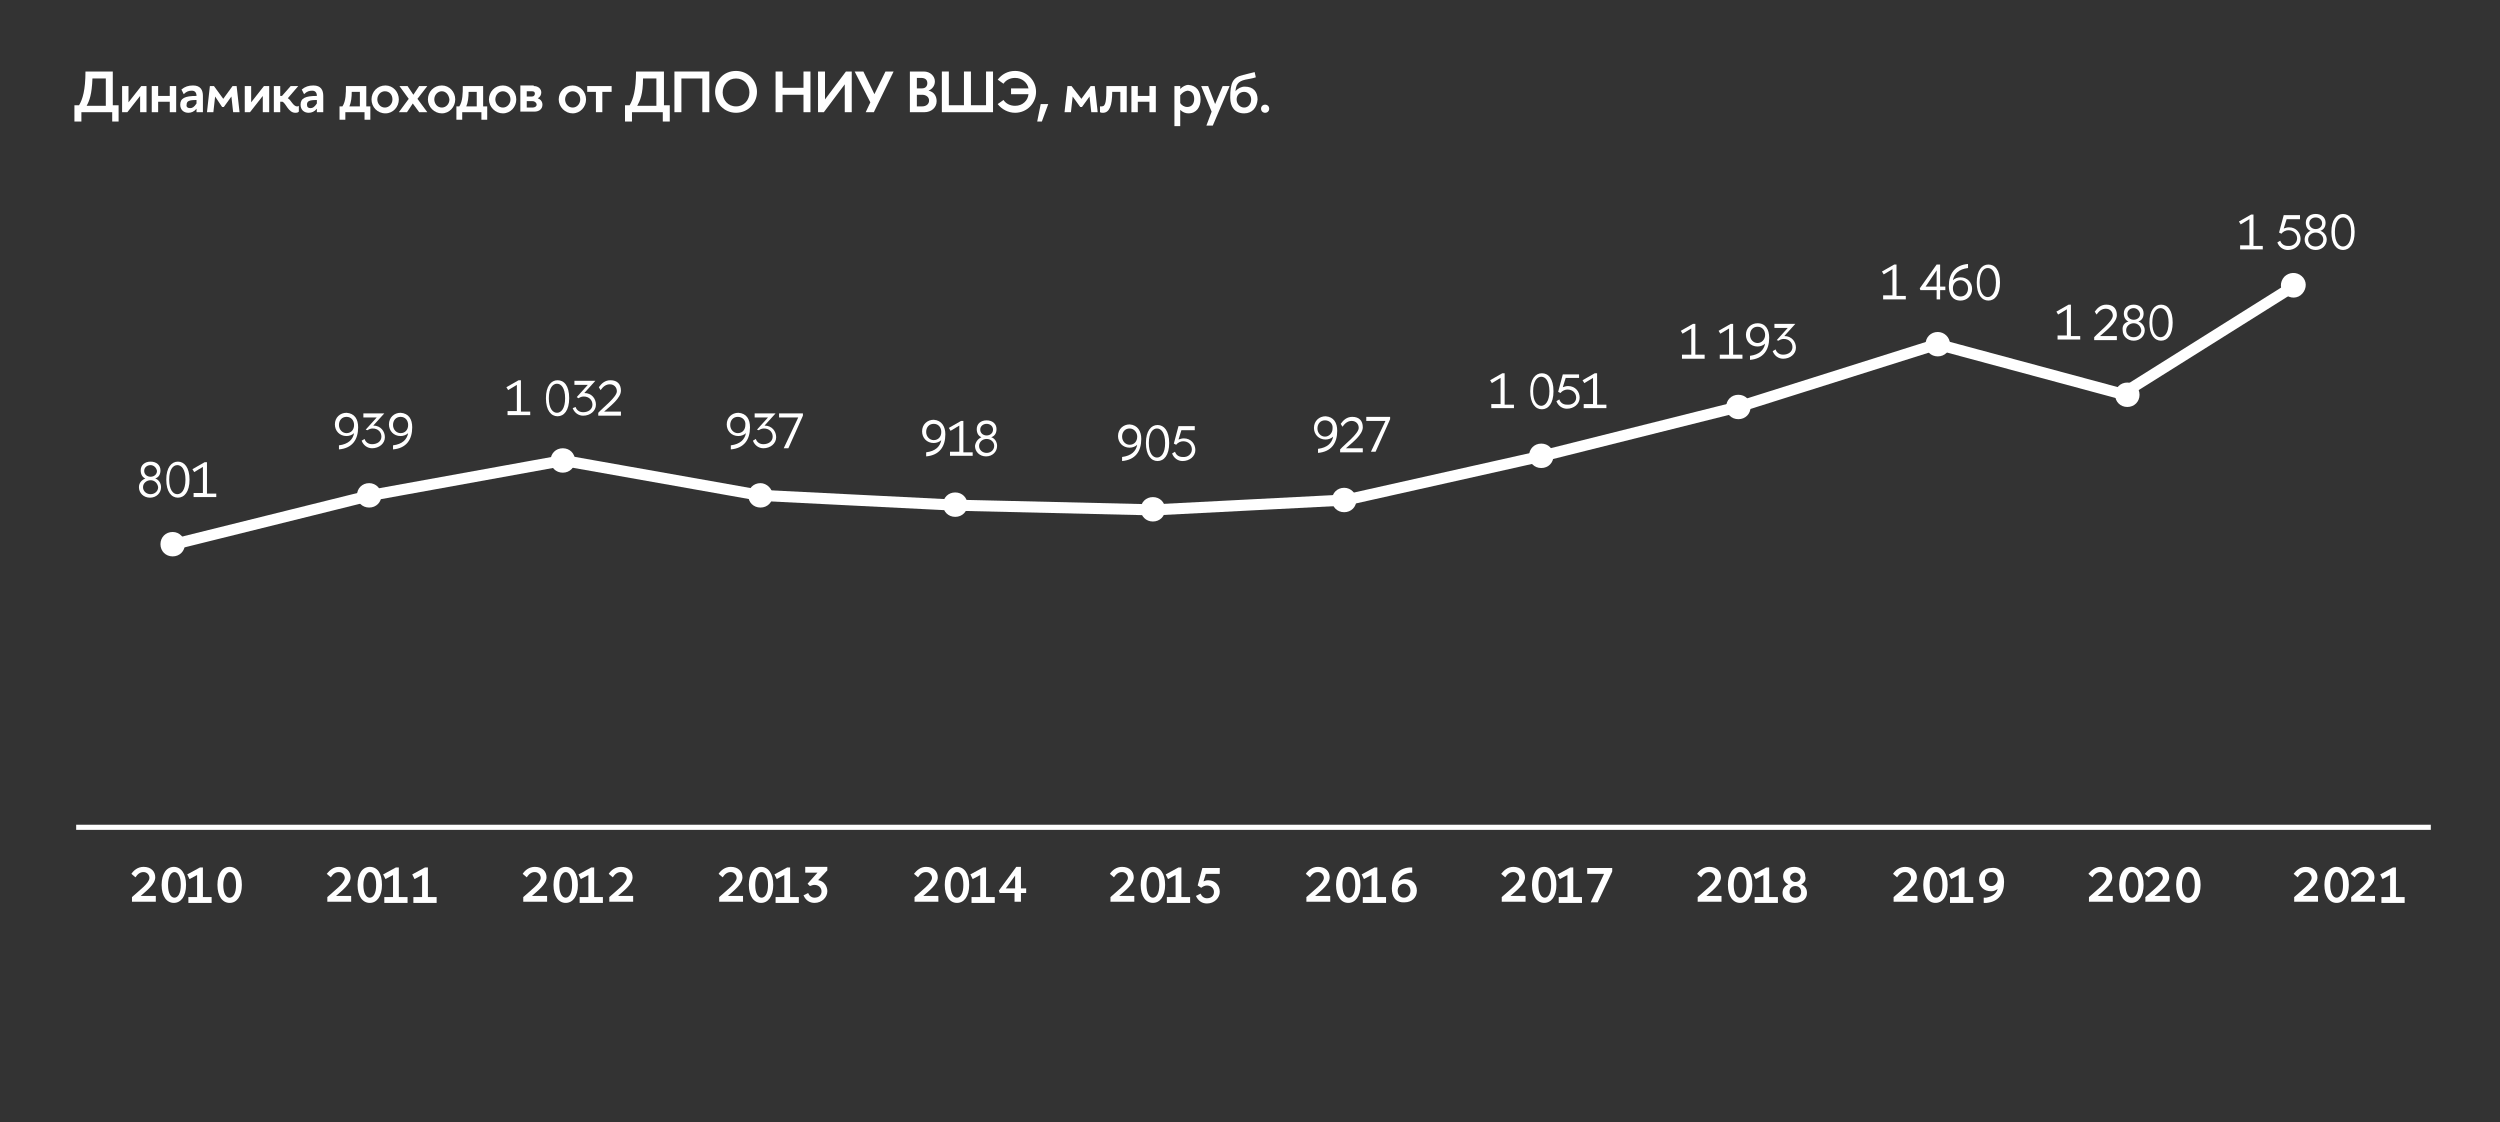 <?xml version="1.0" encoding="UTF-8"?> <!-- Generator: Adobe Illustrator 26.5.0, SVG Export Plug-In . SVG Version: 6.00 Build 0) --> <svg xmlns="http://www.w3.org/2000/svg" xmlns:xlink="http://www.w3.org/1999/xlink" id="Слой_1" x="0px" y="0px" viewBox="0 0 430 193" style="enable-background:new 0 0 430 193;" xml:space="preserve"><rect x="0" y="0" width="430" height="193" fill="#333333" stroke="none"/> <style type="text/css"> .st0{fill:#FFFFFF;} .st1{clip-path:url(#SVGID_00000009570476803819334740000007394349649930494639_);fill:none;stroke:#FFFFFF;stroke-width:0.886;stroke-linejoin:round;stroke-miterlimit:10;} .st2{fill:none;stroke:#FFFFFF;stroke-width:1.906;stroke-linecap:round;stroke-linejoin:round;stroke-miterlimit:10;} </style> <g> <g> <path class="st0" d="M19.4,12.3v5.8h1v2.8h-1.1v-1.6H14v1.6h-1.2v-2.8h0.8c0.6-1,1.1-2.6,1.1-5.8H19.4z M14.9,18.2h3.3v-4.7h-2.3 C15.8,16.2,15.4,17.3,14.9,18.2z"></path> <path class="st0" d="M24.1,19.3v-2.8l-2.2,2.8H21v-4.5h1.1v2.8l2.2-2.8h0.9v4.5H24.1z"></path> <path class="st0" d="M26.1,19.3v-4.5h1.1v1.7h2v-1.7h1.1v4.5h-1.1v-1.8h-2v1.8H26.1z"></path> <path class="st0" d="M31.6,16.2l-0.4-0.8c0.6-0.5,1.2-0.7,2-0.7c1.3,0,1.7,0.8,1.7,1.8v2.8h-1.1v-0.6c-0.4,0.5-0.9,0.7-1.4,0.7 c-0.8,0-1.4-0.5-1.4-1.4c0-1.1,0.8-1.5,2.8-1.5v0c0-0.6-0.3-0.9-0.8-0.9C32.5,15.6,32.1,15.7,31.6,16.2z M32.7,18.6 c0.4,0,0.7-0.2,1.1-0.8v-0.6c-1.3,0-1.7,0.2-1.7,0.8C32,18.4,32.3,18.6,32.7,18.6z"></path> <path class="st0" d="M40.7,14.8l0.5,4.5h-1.1l-0.3-2.7l-1.3,1.8h-0.3L37,16.6l-0.3,2.7h-1.1l0.5-4.5h0.7l1.6,2.2l1.6-2.2H40.7z"></path> <path class="st0" d="M45.2,19.3v-2.8L43,19.3h-0.9v-4.5h1.1v2.8l2.2-2.8h0.9v4.5H45.2z"></path> <path class="st0" d="M50.8,19.4c-1.2,0-1.6-1.6-2.2-1.9h-0.4v1.8h-1.1v-4.5h1.1v1.7h0.3l1.5-1.7h1.3l-1.8,2.1 c0.5,0.2,0.9,1.4,1.6,1.4c0.1,0,0.2,0,0.3-0.1v1C51.2,19.4,51,19.4,50.8,19.4z"></path> <path class="st0" d="M52.3,16.2l-0.4-0.8c0.6-0.5,1.2-0.7,2-0.7c1.3,0,1.7,0.8,1.7,1.8v2.8h-1.1v-0.6c-0.4,0.5-0.9,0.7-1.4,0.7 c-0.8,0-1.4-0.5-1.4-1.4c0-1.1,0.8-1.5,2.8-1.5v0c0-0.6-0.3-0.9-0.8-0.9C53.2,15.6,52.8,15.7,52.3,16.2z M53.4,18.6 c0.4,0,0.7-0.2,1.1-0.8v-0.6c-1.3,0-1.7,0.2-1.7,0.8C52.8,18.4,53,18.6,53.4,18.6z"></path> <path class="st0" d="M63,14.8v3.5h0.7v2.3h-1v-1.3h-3.3v1.3h-1v-2.3h0.5c0.6-0.9,0.6-2.3,0.6-3.5H63z M60.1,18.3h1.8v-2.5h-1.4 C60.5,16.7,60.4,17.6,60.1,18.3z"></path> </g> <g> <path class="st0" d="M63.9,17.1c0-1.3,1-2.4,2.4-2.4c1.3,0,2.3,1.1,2.3,2.4c0,1.3-1,2.4-2.3,2.4C64.9,19.5,63.9,18.4,63.9,17.1z M66.2,15.7c-0.7,0-1.3,0.6-1.3,1.4c0,0.7,0.5,1.4,1.3,1.4c0.7,0,1.3-0.6,1.3-1.4C67.5,16.3,67,15.7,66.2,15.7z"></path> <path class="st0" d="M72.1,14.8h1.4L71.8,17l1.7,2.3h-1.4l-1.1-1.5L70,19.3h-1.4l1.7-2.3l-1.6-2.2h1.4l1,1.5L72.1,14.8z"></path> <path class="st0" d="M73.6,17.1c0-1.3,1-2.4,2.4-2.4c1.3,0,2.3,1.1,2.3,2.4c0,1.3-1,2.4-2.3,2.4C74.7,19.5,73.6,18.4,73.6,17.1z M76,15.7c-0.7,0-1.3,0.6-1.3,1.4c0,0.7,0.5,1.4,1.3,1.4c0.7,0,1.3-0.6,1.3-1.4C77.2,16.3,76.7,15.7,76,15.7z"></path> <path class="st0" d="M83.1,14.8v3.5h0.7v2.3h-1v-1.3h-3.3v1.3h-1v-2.3H79c0.6-0.9,0.6-2.3,0.6-3.5H83.1z M80.2,18.3H82v-2.5h-1.4 C80.6,16.7,80.5,17.6,80.2,18.3z"></path> </g> <g> <path class="st0" d="M84.1,17.1c0-1.3,1-2.4,2.4-2.4c1.3,0,2.3,1.1,2.3,2.4c0,1.3-1,2.4-2.3,2.4C85.2,19.5,84.1,18.4,84.1,17.1z M86.5,15.7c-0.7,0-1.3,0.6-1.3,1.4c0,0.7,0.5,1.4,1.3,1.4c0.7,0,1.3-0.6,1.3-1.4C87.8,16.3,87.2,15.7,86.5,15.7z"></path> <path class="st0" d="M91.8,14.8c0.8,0,1.3,0.5,1.3,1.1c0,0.4-0.2,0.8-0.6,1c0.5,0.2,0.8,0.6,0.8,1.1c0,0.7-0.5,1.2-1.4,1.2h-2.4 v-4.5H91.8z M90.6,16.6h0.9c0.3,0,0.5-0.2,0.5-0.5c0-0.3-0.2-0.4-0.5-0.4h-0.9V16.6z M90.6,18.5h1c0.4,0,0.7-0.2,0.7-0.5 c0-0.3-0.3-0.6-0.7-0.6h-1V18.5z"></path> <path class="st0" d="M96.1,17.1c0-1.3,1-2.4,2.4-2.4c1.3,0,2.3,1.1,2.3,2.4c0,1.3-1,2.4-2.3,2.4C97.2,19.5,96.1,18.4,96.1,17.1z M98.5,15.7c-0.7,0-1.3,0.6-1.3,1.4c0,0.7,0.5,1.4,1.3,1.4c0.7,0,1.3-0.6,1.3-1.4C99.8,16.3,99.2,15.7,98.5,15.7z"></path> </g> <g> <path class="st0" d="M102.5,19.3v-3.5H101v-1h4.2v1h-1.6v3.5H102.5z"></path> <path class="st0" d="M114.2,12.3v5.8h1v2.8H114v-1.6h-5.3v1.6h-1.2v-2.8h0.8c0.6-1,1.1-2.6,1.1-5.8H114.2z M109.6,18.2h3.3v-4.7 h-2.3C110.6,16.2,110.1,17.3,109.6,18.2z"></path> <path class="st0" d="M122,12.3v7h-1.2v-5.8h-3.6v5.8h-1.2v-7H122z"></path> <path class="st0" d="M126.6,12.2c2,0,3.6,1.6,3.6,3.6s-1.6,3.6-3.6,3.6c-2,0-3.6-1.6-3.6-3.6S124.5,12.2,126.6,12.2z M126.6,18.3 c1.4,0,2.3-1.1,2.3-2.4s-0.9-2.4-2.3-2.4c-1.4,0-2.3,1.1-2.3,2.4S125.2,18.3,126.6,18.3z"></path> <path class="st0" d="M134.6,12.3v2.8h3.6v-2.8h1.2v7h-1.2v-3h-3.6v3h-1.2v-7H134.6z"></path> <path class="st0" d="M140.7,12.3h1.2v4.8l3.6-4.8h1v7h-1.2v-4.8l-3.6,4.8h-1V12.3z"></path> <path class="st0" d="M148.5,12.3l1.9,3.9l1.9-3.9h1.4l-3.4,7h-1.4l0.8-1.7l-2.7-5.3H148.5z"></path> <path class="st0" d="M158.9,12.3c1.1,0,1.9,0.8,1.9,1.7c0,0.7-0.4,1.3-1.1,1.6c1,0.2,1.4,1,1.4,1.8c0,1.1-0.9,1.9-2.1,1.9h-2.5v-7 H158.9z M157.7,15.2h0.9c0.6,0,0.9-0.4,0.9-0.9c0-0.6-0.4-0.9-1.1-0.9h-0.7V15.2z M157.7,18.3h0.9c0.7,0,1.2-0.4,1.2-1 c0-0.6-0.5-1-1.2-1h-0.9V18.3z"></path> <path class="st0" d="M170.8,19.3h-8.8v-7h1.2v5.8h2.6v-5.8h1.2v5.8h2.6v-5.8h1.2V19.3z"></path> <path class="st0" d="M173.9,15.2h3c-0.2-1-1.1-1.8-2.3-1.8c-0.9,0-1.6,0.4-2,1l-1-0.7c0.7-0.9,1.7-1.5,3-1.5c2,0,3.6,1.6,3.6,3.6 s-1.6,3.6-3.6,3.6c-1.2,0-2.3-0.6-3-1.5l1-0.7c0.4,0.6,1.1,1,2,1c1.3,0,2.2-0.9,2.3-2h-3V15.2z"></path> </g> <g> <path class="st0" d="M179,17.9h1.3l-1.1,3h-0.8L179,17.9z"></path> <path class="st0" d="M188.3,14.8l0.5,4.5h-1.1l-0.3-2.7l-1.3,1.8h-0.3l-1.3-1.8l-0.3,2.7h-1.1l0.5-4.5h0.7L186,17l1.6-2.2H188.3z"></path> <path class="st0" d="M189.2,18.3c0.1,0,0.2,0,0.3,0c0.7,0,0.8-0.9,0.8-3.5h3.5v4.5h-1.1v-3.5h-1.4c0,2.4-0.5,3.6-1.6,3.6 c-0.2,0-0.3,0-0.5-0.1V18.3z"></path> <path class="st0" d="M194.6,19.3v-4.5h1.1v1.7h2v-1.7h1.1v4.5h-1.1v-1.8h-2v1.8H194.6z"></path> <path class="st0" d="M206.5,17.1c0,1.3-0.7,2.4-2.1,2.4c-0.5,0-1-0.2-1.4-0.6v2.8H202v-6.9h1v0.5c0.4-0.4,0.9-0.7,1.4-0.7 C205.8,14.7,206.5,15.7,206.5,17.1z M203,16.4v1.3c0.2,0.4,0.7,0.7,1.2,0.7c0.8,0,1.2-0.6,1.2-1.4c0-0.8-0.4-1.4-1.2-1.4 C203.7,15.7,203.3,16,203,16.4z"></path> </g> <g> <path class="st0" d="M208.4,19.2l-1.8-4.4h1.2l1.2,3.1l1.3-3.1h1.2l-2.9,6.8h-1.1L208.4,19.2z"></path> <path class="st0" d="M214,19.5c-1.6,0-2.4-1.1-2.4-2.7c0-2.5,0.4-3.5,2.2-3.9c0.7-0.2,1.3-0.3,2-0.5l0.2,0.9 c-0.6,0.2-1.3,0.3-1.8,0.4c-1.3,0.3-1.6,0.9-1.7,2c0.4-0.5,1-0.8,1.6-0.8c1.5,0,2.2,0.9,2.2,2.2C216.2,18.5,215.4,19.5,214,19.5z M214,15.8c-0.8,0-1.3,0.6-1.3,1.3c0,0.8,0.6,1.4,1.3,1.4s1.2-0.6,1.2-1.4C215.2,16.4,214.7,15.8,214,15.8z"></path> <path class="st0" d="M217.6,18c0.4,0,0.7,0.3,0.7,0.7c0,0.4-0.3,0.7-0.7,0.7s-0.7-0.3-0.7-0.7C216.9,18.3,217.2,18,217.6,18z"></path> </g> <g> <defs> <rect id="SVGID_1_" x="12.6" y="33" width="407.5" height="126.5"></rect> </defs> <clipPath id="SVGID_00000098213922550200329330000008201967472885705399_"> <use xlink:href="#SVGID_1_" style="overflow:visible;"></use> </clipPath> <line style="clip-path:url(#SVGID_00000098213922550200329330000008201967472885705399_);fill:none;stroke:#FFFFFF;stroke-width:0.886;stroke-linejoin:round;stroke-miterlimit:10;" x1="13.1" y1="142.3" x2="418.1" y2="142.3"></line> </g> <polyline class="st2" points="30,93.6 63.8,85.2 96.9,79.2 130.7,85.2 164.6,86.9 198.5,87.7 231.5,86 265.4,78.4 299.3,69.9 333.2,59.2 366.6,68.2 "></polyline> <path class="st0" d="M31.8,93.6c0,1.2-0.9,2.1-2.1,2.1s-2.1-0.9-2.1-2.1c0-1.2,0.9-2.1,2.1-2.1S31.8,92.5,31.8,93.6"></path> <path class="st0" d="M65.6,85.2c0,1.2-0.9,2.1-2.1,2.1c-1.2,0-2.1-0.9-2.1-2.1c0-1.2,0.9-2.1,2.1-2.1 C64.7,83.1,65.6,84.1,65.6,85.2"></path> <path class="st0" d="M98.9,79.2c0,1.2-0.9,2.1-2.1,2.1s-2.1-0.9-2.1-2.1c0-1.2,0.9-2.1,2.1-2.1S98.9,78,98.9,79.2"></path> <path class="st0" d="M132.9,85.2c0,1.2-0.9,2.1-2.1,2.1c-1.2,0-2.1-0.9-2.1-2.1c0-1.2,0.9-2.1,2.1-2.1 C131.9,83.1,132.9,84.1,132.9,85.2"></path> <path class="st0" d="M166.4,86.8c0,1.2-0.9,2.1-2.1,2.1s-2.1-0.9-2.1-2.1c0-1.2,0.9-2.1,2.1-2.1S166.4,85.6,166.4,86.8"></path> <path class="st0" d="M200.4,87.6c0,1.2-0.9,2.1-2.1,2.1s-2.1-0.9-2.1-2.1c0-1.2,0.9-2.1,2.1-2.1S200.4,86.4,200.4,87.6"></path> <path class="st0" d="M233.3,86c0,1.2-0.9,2.1-2.1,2.1c-1.2,0-2.1-0.9-2.1-2.1c0-1.2,0.9-2.1,2.1-2.1 C232.4,83.9,233.3,84.9,233.3,86"></path> <path class="st0" d="M267.2,78.4c0,1.2-0.9,2.1-2.1,2.1s-2.1-0.9-2.1-2.1c0-1.2,0.9-2.1,2.1-2.1S267.2,77.2,267.2,78.4"></path> <path class="st0" d="M301.1,70c0,1.2-0.9,2.1-2.1,2.1c-1.2,0-2.1-0.9-2.1-2.1c0-1.2,0.9-2.1,2.1-2.1 C300.2,67.9,301.1,68.8,301.1,70"></path> <path class="st0" d="M335.4,59.2c0,1.2-0.9,2.1-2.1,2.1c-1.2,0-2.1-0.9-2.1-2.1c0-1.2,0.9-2.1,2.1-2.1 C334.4,57.1,335.4,58,335.4,59.2"></path> <path class="st0" d="M368,67.9c0,1.2-0.9,2.1-2.1,2.1c-1.2,0-2.1-0.9-2.1-2.1c0-1.2,0.9-2.1,2.1-2.1C367.1,65.8,368,66.7,368,67.9"></path> <line class="st2" x1="365.9" y1="67.2" x2="395.2" y2="48.8"></line> <path class="st0" d="M395.9,47.5c0.9,0.8,0.9,2.1,0.1,3c-0.8,0.9-2.1,0.9-3,0.1c-0.9-0.8-0.9-2.1-0.1-3 C393.7,46.8,395,46.7,395.9,47.5"></path> <g> <path class="st0" d="M25,82.3c-0.5-0.2-0.8-0.7-0.8-1.4c0-0.9,0.7-1.5,1.7-1.5c1,0,1.7,0.6,1.7,1.5c0,0.7-0.3,1.2-0.9,1.4 c0.6,0.2,1,0.8,1,1.5c0,1-0.8,1.8-1.9,1.8s-1.9-0.8-1.9-1.8C23.9,83.1,24.3,82.6,25,82.3z M25.9,82.6c-0.7,0-1.3,0.5-1.3,1.2 c0,0.7,0.6,1.2,1.3,1.2c0.7,0,1.3-0.5,1.3-1.2C27.1,83.1,26.6,82.6,25.9,82.6z M25.9,80c-0.6,0-1.1,0.4-1.1,1c0,0.6,0.5,1,1.1,1 c0.6,0,1.1-0.4,1.1-1C26.9,80.4,26.4,80,25.9,80z"></path> <path class="st0" d="M32.6,82.5c0,2.1-0.9,3.1-2,3.1c-1.1,0-2-1-2-3.1s0.9-3.1,2-3.1C31.7,79.4,32.6,80.4,32.6,82.5z M31.9,82.5 c0-1.8-0.7-2.5-1.4-2.5c-0.7,0-1.4,0.7-1.4,2.5s0.7,2.5,1.4,2.5C31.2,85,31.9,84.3,31.9,82.5z"></path> <path class="st0" d="M37.2,85.5h-3.9v-0.7h1.6v-4.5l-1.5,0.9l-0.3-0.5l2.1-1.2h0.4v5.4h1.6V85.5z"></path> </g> <g> <path class="st0" d="M61.6,73.5c0,2.1-1,3.6-3.3,3.8v-0.7c1.6-0.2,2.4-1,2.6-2.1c-0.3,0.3-0.8,0.5-1.3,0.5c-1.2,0-2-0.9-2-2 c0-1.2,0.9-2,2-2C61,71.1,61.6,72.1,61.6,73.5z M59.6,71.7c-0.8,0-1.3,0.6-1.3,1.4c0,0.8,0.6,1.4,1.3,1.4c0.8,0,1.3-0.6,1.3-1.4 C60.9,72.3,60.4,71.7,59.6,71.7z"></path> <path class="st0" d="M62.9,73.9l1.9-2.1h-2.3v-0.7h3.6l-1.9,2.1c1.3,0,2,1,2,2c0,1.1-1,1.9-2.2,1.9c-0.8,0-1.5-0.5-1.8-1.3 l0.5-0.3c0.2,0.6,0.7,0.9,1.3,0.9c0.9,0,1.6-0.5,1.6-1.3c0-0.8-0.6-1.4-1.5-1.4c-0.3,0-0.6,0.1-0.9,0.3L62.9,73.9z"></path> <path class="st0" d="M70.9,73.5c0,2.1-1,3.6-3.3,3.8v-0.7c1.6-0.2,2.4-1,2.6-2.1c-0.3,0.3-0.8,0.5-1.3,0.5c-1.2,0-2-0.9-2-2 c0-1.2,0.9-2,2-2C70.3,71.1,70.9,72.1,70.9,73.5z M68.9,71.7c-0.8,0-1.3,0.6-1.3,1.4c0,0.8,0.6,1.4,1.3,1.4c0.8,0,1.3-0.6,1.3-1.4 C70.2,72.3,69.7,71.7,68.9,71.7z"></path> </g> <g> <path class="st0" d="M91.2,71.4h-3.9v-0.7h1.6v-4.5l-1.5,0.9l-0.3-0.5l2.1-1.2h0.4v5.4h1.6V71.4z"></path> <path class="st0" d="M97.9,68.5c0,2.1-0.9,3.1-2,3.1c-1.1,0-2-1-2-3.1s0.9-3.1,2-3.1C97,65.4,97.9,66.3,97.9,68.5z M97.2,68.5 c0-1.8-0.7-2.5-1.4-2.5c-0.7,0-1.4,0.7-1.4,2.5s0.7,2.5,1.4,2.5C96.5,71,97.2,70.3,97.2,68.5z"></path> <path class="st0" d="M99.2,68.3l1.9-2.1h-2.3v-0.7h3.6l-1.9,2.1c1.3,0,2,1,2,2c0,1.1-1,1.9-2.2,1.9c-0.8,0-1.5-0.5-1.8-1.3L99,70 c0.2,0.6,0.7,0.9,1.3,0.9c0.9,0,1.6-0.5,1.6-1.3c0-0.8-0.6-1.4-1.5-1.4c-0.3,0-0.6,0.1-0.9,0.3L99.2,68.3z"></path> <path class="st0" d="M103,66.6c0.5-0.7,1.1-1.2,2-1.2c1.2,0,1.8,0.7,1.8,1.8c0,1.3-1.9,2.7-2.9,3.6h2.9v0.7h-3.9v-0.5 c0.8-0.9,3.2-2.7,3.2-3.7c0-0.7-0.5-1.2-1.2-1.2c-0.6,0-1.1,0.3-1.6,1L103,66.6z"></path> </g> <g> <path class="st0" d="M129,73.5c0,2.1-1,3.6-3.3,3.8v-0.7c1.6-0.2,2.4-1,2.6-2.1c-0.3,0.3-0.8,0.5-1.3,0.5c-1.2,0-2-0.9-2-2 c0-1.2,0.9-2,2-2C128.4,71.1,129,72.1,129,73.5z M126.9,71.7c-0.8,0-1.3,0.6-1.3,1.4c0,0.8,0.6,1.4,1.3,1.4c0.8,0,1.3-0.6,1.3-1.4 C128.3,72.3,127.7,71.7,126.9,71.7z"></path> <path class="st0" d="M130.2,73.9l1.9-2.1h-2.3v-0.7h3.6l-1.9,2.1c1.3,0,2,1,2,2c0,1.1-1,1.9-2.2,1.9c-0.8,0-1.5-0.5-1.8-1.3 l0.5-0.3c0.2,0.6,0.7,0.9,1.3,0.9c0.9,0,1.6-0.5,1.6-1.3c0-0.8-0.6-1.4-1.5-1.4c-0.3,0-0.6,0.1-0.9,0.3L130.2,73.9z"></path> <path class="st0" d="M135.6,77.1h-0.8l2.5-5.3H134v-0.7h4.1v0.4L135.6,77.1z"></path> </g> <g> <path class="st0" d="M162.6,74.7c0,2.1-1,3.6-3.3,3.8v-0.7c1.6-0.2,2.4-1,2.6-2.1c-0.3,0.3-0.8,0.5-1.3,0.5c-1.2,0-2-0.9-2-2 c0-1.2,0.9-2,2-2C162,72.3,162.6,73.4,162.6,74.7z M160.6,72.9c-0.8,0-1.3,0.6-1.3,1.4c0,0.8,0.6,1.4,1.3,1.4 c0.8,0,1.3-0.6,1.3-1.4C161.9,73.5,161.4,72.9,160.6,72.9z"></path> <path class="st0" d="M167.3,78.4h-3.9v-0.7h1.6v-4.5l-1.5,0.9l-0.3-0.5l2.1-1.2h0.4v5.4h1.6V78.4z"></path> <path class="st0" d="M168.8,75.2c-0.5-0.2-0.8-0.7-0.8-1.4c0-0.9,0.7-1.5,1.7-1.5c1,0,1.7,0.6,1.7,1.5c0,0.7-0.3,1.2-0.9,1.4 c0.6,0.2,1,0.8,1,1.5c0,1-0.8,1.8-1.9,1.8s-1.9-0.8-1.9-1.8C167.8,76,168.2,75.5,168.8,75.2z M169.7,75.5c-0.7,0-1.3,0.5-1.3,1.2 c0,0.7,0.6,1.2,1.3,1.2c0.7,0,1.3-0.5,1.3-1.2C171,76,170.4,75.5,169.7,75.5z M169.7,72.9c-0.6,0-1.1,0.4-1.1,1c0,0.6,0.5,1,1.1,1 c0.6,0,1.1-0.4,1.1-1C170.8,73.3,170.3,72.9,169.7,72.9z"></path> </g> <g> <path class="st0" d="M196.3,75.5c0,2.1-1,3.6-3.3,3.8v-0.7c1.6-0.2,2.4-1,2.6-2.1c-0.3,0.3-0.8,0.5-1.3,0.5c-1.2,0-2-0.9-2-2 c0-1.2,0.9-2,2-2C195.7,73.1,196.3,74.2,196.3,75.5z M194.3,73.7c-0.8,0-1.3,0.6-1.3,1.4c0,0.8,0.6,1.4,1.3,1.4 c0.8,0,1.3-0.6,1.3-1.4C195.6,74.3,195,73.7,194.3,73.7z"></path> <path class="st0" d="M201.1,76.2c0,2.1-0.9,3.1-2,3.1c-1.1,0-2-1-2-3.1s0.9-3.1,2-3.1C200.2,73.1,201.1,74.1,201.1,76.2z M200.4,76.2c0-1.8-0.7-2.5-1.4-2.5c-0.7,0-1.4,0.7-1.4,2.5s0.7,2.5,1.4,2.5C199.7,78.7,200.4,78,200.4,76.2z"></path> <path class="st0" d="M205,77.3c0-0.8-0.6-1.4-1.5-1.4c-0.4,0-0.9,0.2-1.2,0.6l-0.4-0.2l0.8-3h2.8v0.7h-2.3l-0.5,1.6 c0.3-0.1,0.6-0.2,0.9-0.2c1.3,0,2,1,2,2c0,1.1-1,1.9-2.2,1.9c-0.8,0-1.5-0.5-1.8-1.3l0.5-0.3c0.2,0.6,0.7,0.9,1.3,0.9 C204.3,78.7,205,78.1,205,77.3z"></path> </g> <g> <path class="st0" d="M230,74.1c0,2.1-1,3.6-3.3,3.8v-0.7c1.6-0.2,2.4-1,2.6-2.1c-0.3,0.3-0.8,0.5-1.3,0.5c-1.2,0-2-0.9-2-2 c0-1.2,0.9-2,2-2C229.4,71.7,230,72.7,230,74.1z M227.9,72.3c-0.8,0-1.3,0.6-1.3,1.4c0,0.8,0.6,1.4,1.3,1.4s1.3-0.6,1.3-1.4 C229.3,72.9,228.7,72.3,227.9,72.3z"></path> <path class="st0" d="M230.6,72.9c0.5-0.7,1.1-1.2,2-1.2c1.2,0,1.8,0.7,1.8,1.8c0,1.3-1.9,2.7-2.9,3.6h2.9v0.7h-3.9v-0.5 c0.8-0.9,3.2-2.7,3.2-3.7c0-0.7-0.5-1.2-1.2-1.2c-0.6,0-1.1,0.3-1.6,1L230.6,72.9z"></path> <path class="st0" d="M236.6,77.7h-0.8l2.5-5.3h-3.3v-0.7h4.1v0.4L236.6,77.7z"></path> </g> <g> <path class="st0" d="M260.4,70.2h-3.9v-0.7h1.6V65l-1.5,0.9l-0.3-0.5l2.1-1.2h0.4v5.4h1.6V70.2z"></path> <path class="st0" d="M267.2,67.3c0,2.1-0.9,3.1-2,3.1c-1.1,0-2-1-2-3.1s0.9-3.1,2-3.1C266.3,64.2,267.2,65.1,267.2,67.3z M266.5,67.3c0-1.8-0.7-2.5-1.4-2.5s-1.4,0.7-1.4,2.5s0.7,2.5,1.4,2.5S266.5,69,266.5,67.3z"></path> <path class="st0" d="M271.1,68.4c0-0.8-0.6-1.4-1.5-1.4c-0.4,0-0.9,0.2-1.2,0.6l-0.4-0.2l0.8-3h2.8V65h-2.3l-0.5,1.6 c0.3-0.1,0.6-0.2,0.9-0.2c1.3,0,2,1,2,2c0,1.1-1,1.9-2.2,1.9c-0.8,0-1.5-0.5-1.8-1.3l0.5-0.3c0.2,0.6,0.7,0.9,1.3,0.9 C270.4,69.7,271.1,69.2,271.1,68.4z"></path> <path class="st0" d="M276.3,70.2h-3.9v-0.7h1.6V65l-1.5,0.9l-0.3-0.5l2.1-1.2h0.4v5.4h1.6V70.2z"></path> </g> <g> <path class="st0" d="M293.2,61.7h-3.9V61h1.6v-4.5l-1.5,0.9l-0.3-0.5l2.1-1.2h0.4V61h1.6V61.7z"></path> <path class="st0" d="M299.7,61.7h-3.9V61h1.6v-4.5l-1.5,0.9l-0.3-0.5l2.1-1.2h0.4V61h1.6V61.7z"></path> <path class="st0" d="M304.3,58.1c0,2.1-1,3.6-3.3,3.8v-0.7c1.6-0.2,2.4-1,2.6-2.1c-0.3,0.3-0.8,0.5-1.3,0.5c-1.2,0-2-0.9-2-2 c0-1.2,0.9-2,2-2C303.7,55.6,304.3,56.7,304.3,58.1z M302.3,56.2c-0.8,0-1.3,0.6-1.3,1.4c0,0.8,0.6,1.4,1.3,1.4s1.3-0.6,1.3-1.4 C303.6,56.8,303.1,56.2,302.3,56.2z"></path> <path class="st0" d="M305.6,58.5l1.9-2.1h-2.3v-0.7h3.6l-1.9,2.1c1.3,0,2,1,2,2c0,1.1-1,1.9-2.2,1.9c-0.8,0-1.5-0.5-1.8-1.3 l0.5-0.3c0.2,0.6,0.7,0.9,1.3,0.9c0.9,0,1.6-0.5,1.6-1.3c0-0.8-0.6-1.4-1.5-1.4c-0.3,0-0.6,0.1-0.9,0.3L305.6,58.5z"></path> </g> <g> <path class="st0" d="M327.8,51.5h-3.9v-0.7h1.6v-4.5l-1.5,0.9l-0.3-0.5l2.1-1.2h0.4v5.4h1.6V51.5z"></path> <path class="st0" d="M333.1,51.5v-1.6h-2.8l-0.1-0.3l2.9-4.1h0.6v3.8h0.9v0.6h-0.9v1.6H333.1z M331.2,49.3h1.9v-2.8L331.2,49.3z"></path> <path class="st0" d="M335.2,49.2c0-2.1,1-3.6,3.3-3.8v0.7c-1.6,0.2-2.4,1-2.6,2.1c0.3-0.3,0.8-0.5,1.3-0.5c1.2,0,2,0.9,2,2 c0,1.2-0.9,2-2,2C335.8,51.7,335.2,50.6,335.2,49.2z M337.2,51c0.8,0,1.3-0.6,1.3-1.4c0-0.8-0.6-1.4-1.3-1.4 c-0.8,0-1.3,0.6-1.3,1.4C335.9,50.5,336.5,51,337.2,51z"></path> <path class="st0" d="M344,48.6c0,2.1-0.9,3.1-2,3.1c-1.1,0-2-1-2-3.1s0.9-3.1,2-3.1C343.1,45.5,344,46.4,344,48.6z M343.3,48.6 c0-1.8-0.7-2.5-1.4-2.5s-1.4,0.7-1.4,2.5s0.7,2.5,1.4,2.5S343.3,50.3,343.3,48.6z"></path> </g> <g> <path class="st0" d="M389.2,42.9h-3.9v-0.7h1.6v-4.5l-1.5,0.9l-0.3-0.5l2.1-1.2h0.4v5.4h1.6V42.9z"></path> <path class="st0" d="M395.1,41c0-0.8-0.6-1.4-1.5-1.4c-0.4,0-0.9,0.2-1.2,0.6L392,40l0.8-3h2.8v0.7h-2.3l-0.5,1.6 c0.3-0.1,0.6-0.2,0.9-0.2c1.3,0,2,1,2,2c0,1.1-1,1.9-2.2,1.9c-0.8,0-1.5-0.5-1.8-1.3l0.5-0.3c0.2,0.6,0.7,0.9,1.3,0.9 C394.4,42.4,395.1,41.8,395.1,41z"></path> <path class="st0" d="M397.4,39.7c-0.5-0.2-0.8-0.7-0.8-1.4c0-0.9,0.7-1.5,1.7-1.5c1,0,1.7,0.6,1.7,1.5c0,0.7-0.3,1.2-0.9,1.4 c0.6,0.2,1.1,0.8,1.1,1.5c0,1-0.8,1.8-1.9,1.8s-1.9-0.8-1.9-1.8C396.4,40.5,396.8,40,397.4,39.7z M398.3,40 c-0.7,0-1.3,0.5-1.3,1.2c0,0.7,0.5,1.2,1.3,1.2c0.7,0,1.3-0.5,1.3-1.2C399.6,40.5,399,40,398.3,40z M398.3,37.4 c-0.6,0-1.1,0.4-1.1,1c0,0.6,0.5,1,1.1,1c0.6,0,1.1-0.4,1.1-1C399.4,37.8,398.9,37.4,398.3,37.4z"></path> <path class="st0" d="M405,39.9c0,2.1-0.9,3.1-2,3.1c-1.1,0-2-1-2-3.1s0.9-3.1,2-3.1C404.1,36.8,405,37.8,405,39.9z M404.4,39.9 c0-1.8-0.7-2.5-1.4-2.5s-1.4,0.7-1.4,2.5s0.7,2.5,1.4,2.5S404.4,41.7,404.4,39.9z"></path> </g> <g> <path class="st0" d="M357.8,58.4h-3.9v-0.7h1.6v-4.5l-1.5,0.9l-0.3-0.5l2.1-1.2h0.4v5.4h1.6V58.4z"></path> <path class="st0" d="M360.3,53.6c0.5-0.7,1.1-1.2,2-1.2c1.2,0,1.8,0.7,1.8,1.8c0,1.3-1.9,2.7-2.9,3.6h2.9v0.7h-3.9v-0.5 c0.8-0.9,3.2-2.7,3.2-3.7c0-0.7-0.5-1.2-1.2-1.2c-0.6,0-1.1,0.3-1.6,1L360.3,53.6z"></path> <path class="st0" d="M366.1,55.3c-0.5-0.2-0.8-0.7-0.8-1.4c0-0.9,0.7-1.5,1.7-1.5c1,0,1.7,0.6,1.7,1.5c0,0.7-0.3,1.2-0.9,1.4 c0.6,0.2,1.1,0.8,1.1,1.5c0,1-0.8,1.8-1.9,1.8s-1.9-0.8-1.9-1.8C365,56,365.4,55.5,366.1,55.3z M367,55.6c-0.7,0-1.3,0.5-1.3,1.2 c0,0.7,0.5,1.2,1.3,1.2c0.7,0,1.3-0.5,1.3-1.2C368.2,56.1,367.7,55.6,367,55.6z M367,53c-0.6,0-1.1,0.4-1.1,1c0,0.6,0.5,1,1.1,1 c0.6,0,1.1-0.4,1.1-1C368,53.4,367.5,53,367,53z"></path> <path class="st0" d="M373.7,55.5c0,2.1-0.9,3.1-2,3.1c-1.1,0-2-1-2-3.1s0.9-3.1,2-3.1C372.8,52.4,373.7,53.3,373.7,55.5z M373,55.5c0-1.8-0.7-2.5-1.4-2.5s-1.4,0.7-1.4,2.5s0.7,2.5,1.4,2.5S373,57.3,373,55.5z"></path> </g> <g> <path class="st0" d="M24.7,149.1c1.3,0,2,0.8,2,1.8c0,1.2-1.5,2.3-2.5,3.2h2.6v1h-4.1v-0.8c1.2-1.1,3-2.4,3-3.3c0-0.5-0.4-1-1-1 c-0.6,0-1,0.3-1.4,0.9l-0.7-0.6C23,149.7,23.7,149.1,24.7,149.1z"></path> <path class="st0" d="M27.8,152.2c0-2,0.9-3.1,2.1-3.1s2.1,1.1,2.1,3.1c0,2-0.9,3.1-2.1,3.1S27.8,154.2,27.8,152.2z M28.9,152.2 c0,1.5,0.5,2.2,1.1,2.2c0.6,0,1.1-0.7,1.1-2.2c0-1.5-0.5-2.2-1.1-2.2C29.4,150,28.9,150.8,28.9,152.2z"></path> </g> <g> <path class="st0" d="M34.4,149.2h0.5v5.1h1.5v1h-4v-1h1.5v-3.8l-1.3,0.7l-0.4-0.8L34.4,149.2z"></path> <path class="st0" d="M37.4,152.2c0-2,0.9-3.1,2.1-3.1s2.1,1.1,2.1,3.1c0,2-0.9,3.1-2.1,3.1S37.4,154.2,37.4,152.2z M38.4,152.2 c0,1.5,0.5,2.2,1.1,2.2c0.6,0,1.1-0.7,1.1-2.2c0-1.5-0.5-2.2-1.1-2.2C39,150,38.4,150.8,38.4,152.2z"></path> </g> <g> <path class="st0" d="M58.3,149.1c1.3,0,2,0.8,2,1.8c0,1.2-1.5,2.3-2.5,3.2h2.6v1h-4.1v-0.8c1.2-1.1,3-2.4,3-3.3c0-0.5-0.4-1-1-1 c-0.6,0-1,0.3-1.4,0.9l-0.7-0.6C56.7,149.7,57.3,149.1,58.3,149.1z"></path> <path class="st0" d="M61.5,152.2c0-2,0.9-3.1,2.1-3.1c1.3,0,2.1,1.1,2.1,3.1c0,2-0.9,3.1-2.1,3.1 C62.4,155.3,61.5,154.2,61.5,152.2z M62.5,152.2c0,1.5,0.5,2.2,1.1,2.2c0.6,0,1.1-0.7,1.1-2.2c0-1.5-0.5-2.2-1.1-2.2 C63.1,150,62.5,150.8,62.5,152.2z"></path> </g> <g> <path class="st0" d="M68.1,149.2h0.5v5.1h1.5v1h-4v-1h1.5v-3.8l-1.3,0.7l-0.4-0.8L68.1,149.2z"></path> <path class="st0" d="M73.1,149.2h0.5v5.1h1.5v1h-4v-1h1.5v-3.8l-1.3,0.7l-0.4-0.8L73.1,149.2z"></path> </g> <g> <path class="st0" d="M92,149.1c1.3,0,2,0.8,2,1.8c0,1.2-1.5,2.3-2.5,3.2h2.6v1h-4.1v-0.8c1.2-1.1,3-2.4,3-3.3c0-0.5-0.4-1-1-1 c-0.6,0-1,0.3-1.4,0.9l-0.7-0.6C90.3,149.7,91,149.1,92,149.1z"></path> <path class="st0" d="M95.2,152.2c0-2,0.9-3.1,2.1-3.1s2.1,1.1,2.1,3.1c0,2-0.9,3.1-2.1,3.1S95.2,154.2,95.2,152.2z M96.2,152.2 c0,1.5,0.5,2.2,1.1,2.2c0.6,0,1.1-0.7,1.1-2.2c0-1.5-0.5-2.2-1.1-2.2C96.7,150,96.2,150.8,96.2,152.2z"></path> </g> <g> <path class="st0" d="M101.7,149.2h0.5v5.1h1.5v1h-4v-1h1.5v-3.8l-1.3,0.7l-0.4-0.8L101.7,149.2z"></path> <path class="st0" d="M106.8,149.1c1.3,0,2,0.8,2,1.8c0,1.2-1.5,2.3-2.5,3.2h2.6v1h-4.1v-0.8c1.2-1.1,3-2.4,3-3.3c0-0.5-0.4-1-1-1 c-0.6,0-1,0.3-1.4,0.9l-0.7-0.6C105.1,149.7,105.8,149.1,106.8,149.1z"></path> </g> <g> <path class="st0" d="M125.7,149.1c1.3,0,2,0.8,2,1.8c0,1.2-1.5,2.3-2.5,3.2h2.6v1h-4.1v-0.8c1.2-1.1,3-2.4,3-3.3c0-0.5-0.4-1-1-1 c-0.6,0-1,0.3-1.4,0.9l-0.7-0.6C124,149.7,124.7,149.1,125.7,149.1z"></path> <path class="st0" d="M128.8,152.2c0-2,0.9-3.1,2.1-3.1s2.1,1.1,2.1,3.1c0,2-0.9,3.1-2.1,3.1S128.8,154.2,128.8,152.2z M129.9,152.2c0,1.5,0.5,2.2,1.1,2.2c0.6,0,1.1-0.7,1.1-2.2c0-1.5-0.5-2.2-1.1-2.2C130.4,150,129.9,150.8,129.9,152.2z"></path> </g> <g> <path class="st0" d="M135.4,149.2h0.5v5.1h1.5v1h-4v-1h1.5v-3.8l-1.3,0.7l-0.4-0.8L135.4,149.2z"></path> <path class="st0" d="M142.3,149.3v0.4l-1.6,1.7c0,0,0,0,0,0l0.1,0c0,0,0,0,0,0c1,0.2,1.5,1.1,1.5,1.9c0,1-0.9,2-2.2,2 c-0.8,0-1.5-0.4-1.9-1.3l0.8-0.4c0.2,0.5,0.6,0.8,1.1,0.8c0.7,0,1.2-0.4,1.2-1.1c0-0.6-0.5-1.1-1.2-1.1c-0.3,0-0.5,0.1-0.8,0.2 l-0.4-0.4l1.7-1.9h-2.1v-1H142.3z"></path> </g> <g> <path class="st0" d="M159.3,149.1c1.3,0,2,0.8,2,1.8c0,1.2-1.5,2.3-2.5,3.2h2.6v1h-4.1v-0.8c1.2-1.1,3-2.4,3-3.3c0-0.5-0.4-1-1-1 c-0.6,0-1,0.3-1.4,0.9l-0.7-0.6C157.7,149.7,158.3,149.1,159.3,149.1z"></path> <path class="st0" d="M162.5,152.2c0-2,0.9-3.1,2.1-3.1s2.1,1.1,2.1,3.1c0,2-0.9,3.1-2.1,3.1S162.5,154.2,162.5,152.2z M163.5,152.2c0,1.5,0.5,2.2,1.1,2.2c0.6,0,1.1-0.7,1.1-2.2c0-1.5-0.5-2.2-1.1-2.2C164.1,150,163.5,150.8,163.5,152.2z"></path> </g> <g> <path class="st0" d="M169.1,149.2h0.5v5.1h1.5v1h-4v-1h1.5v-3.8l-1.3,0.7l-0.4-0.8L169.1,149.2z"></path> <path class="st0" d="M172,153.7l-0.2-0.5l3-4.1h0.8v3.7h0.9v0.8h-0.9v1.5h-1.1v-1.5H172z M174.6,150.6l-1.6,2.2h1.6V150.6z"></path> </g> <g> <path class="st0" d="M193,149.1c1.3,0,2,0.8,2,1.8c0,1.2-1.5,2.3-2.5,3.2h2.6v1h-4.1v-0.8c1.2-1.1,3-2.4,3-3.3c0-0.5-0.4-1-1-1 c-0.6,0-1,0.3-1.4,0.9l-0.7-0.6C191.3,149.7,192,149.1,193,149.1z"></path> <path class="st0" d="M196.2,152.2c0-2,0.9-3.1,2.1-3.1s2.1,1.1,2.1,3.1c0,2-0.9,3.1-2.1,3.1S196.2,154.2,196.2,152.2z M197.2,152.2c0,1.5,0.5,2.2,1.1,2.2c0.6,0,1.1-0.7,1.1-2.2c0-1.5-0.5-2.2-1.1-2.2C197.7,150,197.2,150.8,197.2,152.2z"></path> </g> <g> <path class="st0" d="M202.7,149.2h0.5v5.1h1.5v1h-4v-1h1.5v-3.8l-1.3,0.7l-0.4-0.8L202.7,149.2z"></path> <path class="st0" d="M209.6,150.3h-2.2l-0.4,1.3c0.2-0.1,0.5-0.2,0.8-0.2c1.3,0,2,1,2,2c0,1-0.9,2-2.2,2c-0.8,0-1.5-0.4-1.9-1.3 l0.8-0.4c0.2,0.5,0.6,0.8,1.1,0.8c0.7,0,1.2-0.4,1.2-1.1c0-0.6-0.5-1.1-1.2-1.1c-0.4,0-0.7,0.2-1,0.4l-0.6-0.4l0.8-3h3V150.3z"></path> </g> <g> <path class="st0" d="M226.7,149.1c1.3,0,2,0.8,2,1.8c0,1.2-1.5,2.3-2.5,3.2h2.6v1h-4.1v-0.8c1.2-1.1,3-2.4,3-3.3c0-0.5-0.4-1-1-1 c-0.6,0-1,0.3-1.4,0.9l-0.7-0.6C225,149.7,225.7,149.1,226.7,149.1z"></path> <path class="st0" d="M229.8,152.2c0-2,0.9-3.1,2.1-3.1s2.1,1.1,2.1,3.1c0,2-0.9,3.1-2.1,3.1S229.8,154.2,229.8,152.2z M230.9,152.2c0,1.5,0.5,2.2,1.1,2.2c0.6,0,1.1-0.7,1.1-2.2c0-1.5-0.5-2.2-1.1-2.2C231.4,150,230.9,150.8,230.9,152.2z"></path> </g> <g> <path class="st0" d="M236.4,149.2h0.5v5.1h1.5v1h-4v-1h1.5v-3.8l-1.3,0.7l-0.4-0.8L236.4,149.2z"></path> <path class="st0" d="M239.4,152.8c0-2.1,1-3.4,3-3.6c0.2,0,0.3,0,0.5,0v0.9c-0.1,0-0.3,0-0.4,0c-1.1,0.2-1.8,0.7-2,1.5 c0.3-0.2,0.6-0.4,1.1-0.4c1.3,0,2.1,0.8,2.1,2c0,1.2-0.9,2-2.1,2C240,155.3,239.4,154.2,239.4,152.8L239.4,152.8z M241.5,154.4 c0.6,0,1.1-0.5,1.1-1.2c0-0.7-0.5-1.2-1.1-1.2c-0.6,0-1.1,0.5-1.1,1.2C240.4,154,240.9,154.4,241.5,154.4z"></path> </g> <g> <path class="st0" d="M260.3,149.1c1.3,0,2,0.8,2,1.8c0,1.2-1.5,2.3-2.5,3.2h2.6v1h-4.1v-0.8c1.2-1.1,3-2.4,3-3.3c0-0.5-0.4-1-1-1 c-0.6,0-1,0.3-1.4,0.9l-0.7-0.6C258.7,149.7,259.3,149.1,260.3,149.1z"></path> <path class="st0" d="M263.5,152.2c0-2,0.9-3.1,2.1-3.1s2.1,1.1,2.1,3.1c0,2-0.9,3.1-2.1,3.1S263.5,154.2,263.5,152.2z M264.6,152.2c0,1.5,0.5,2.2,1.1,2.2c0.6,0,1.1-0.7,1.1-2.2c0-1.5-0.5-2.2-1.1-2.2C265.1,150,264.6,150.8,264.6,152.2z"></path> </g> <g> <path class="st0" d="M270.1,149.2h0.5v5.1h1.5v1h-4v-1h1.5v-3.8l-1.3,0.7l-0.4-0.8L270.1,149.2z"></path> <path class="st0" d="M273.6,155.2l2.3-4.9h-2.9v-1h4.3v0.6l-2.5,5.3H273.6z"></path> </g> <g> <path class="st0" d="M294,149.1c1.3,0,2,0.8,2,1.8c0,1.2-1.5,2.3-2.5,3.2h2.6v1h-4.1v-0.8c1.2-1.1,3-2.4,3-3.3c0-0.5-0.4-1-1-1 c-0.6,0-1,0.3-1.4,0.9l-0.7-0.6C292.3,149.7,293,149.1,294,149.1z"></path> <path class="st0" d="M297.2,152.2c0-2,0.9-3.1,2.1-3.1s2.1,1.1,2.1,3.1c0,2-0.9,3.1-2.1,3.1S297.2,154.2,297.2,152.2z M298.2,152.2c0,1.5,0.5,2.2,1.1,2.2c0.6,0,1.1-0.7,1.1-2.2c0-1.5-0.5-2.2-1.1-2.2C298.7,150,298.2,150.8,298.2,152.2z"></path> </g> <g> <path class="st0" d="M303.8,149.2h0.5v5.1h1.5v1h-4v-1h1.5v-3.8l-1.3,0.7l-0.4-0.8L303.8,149.2z"></path> <path class="st0" d="M309.8,152.1c0.6,0.3,1,0.7,1,1.5c0,1-0.8,1.7-2.1,1.7c-1.3,0-2.1-0.7-2.1-1.7c0-0.8,0.4-1.2,1-1.5 c-0.5-0.2-0.9-0.7-0.9-1.4c0-0.9,0.7-1.6,1.9-1.6c1.2,0,1.9,0.7,1.9,1.6C310.7,151.4,310.3,151.9,309.8,152.1z M308.8,154.4 c0.6,0,1-0.4,1-1c0-0.6-0.4-1-1-1c-0.6,0-1,0.4-1,1C307.8,154,308.2,154.4,308.8,154.4z M308.8,151.7c0.5,0,0.9-0.4,0.9-0.8 s-0.4-0.8-0.9-0.8c-0.5,0-0.9,0.4-0.9,0.8S308.3,151.7,308.8,151.7z"></path> </g> <g> <path class="st0" d="M327.7,149.1c1.3,0,2,0.8,2,1.8c0,1.2-1.5,2.3-2.5,3.2h2.6v1h-4.1v-0.8c1.2-1.1,3-2.4,3-3.3c0-0.5-0.4-1-1-1 c-0.6,0-1,0.3-1.4,0.9l-0.7-0.6C326,149.7,326.7,149.1,327.7,149.1z"></path> <path class="st0" d="M330.8,152.2c0-2,0.9-3.1,2.1-3.1s2.1,1.1,2.1,3.1c0,2-0.9,3.1-2.1,3.1S330.8,154.2,330.8,152.2z M331.9,152.2c0,1.5,0.5,2.2,1.1,2.2c0.6,0,1.1-0.7,1.1-2.2c0-1.5-0.5-2.2-1.1-2.2C332.4,150,331.9,150.8,331.9,152.2z"></path> </g> <g> <path class="st0" d="M337.4,149.2h0.5v5.1h1.5v1h-4v-1h1.5v-3.8l-1.3,0.7l-0.4-0.8L337.4,149.2z"></path> <path class="st0" d="M344.7,151.7c0,2.1-1,3.4-3,3.6c-0.2,0-0.3,0-0.5,0v-0.9c0.1,0,0.2,0,0.4,0c1.1-0.2,1.8-0.7,2-1.5 c-0.3,0.2-0.6,0.4-1.1,0.4c-1.3,0-2.1-0.8-2.1-2c0-1.2,0.9-2,2.1-2C344,149.1,344.7,150.2,344.7,151.7L344.7,151.7z M342.5,150 c-0.6,0-1.1,0.5-1.1,1.2c0,0.7,0.5,1.2,1.1,1.2s1.1-0.5,1.1-1.2C343.6,150.5,343.1,150,342.5,150z"></path> </g> <g> <path class="st0" d="M361.3,149.1c1.3,0,2,0.8,2,1.8c0,1.2-1.5,2.3-2.5,3.2h2.6v1h-4.1v-0.8c1.2-1.1,3-2.4,3-3.3c0-0.5-0.4-1-1-1 c-0.6,0-1,0.3-1.4,0.9l-0.7-0.6C359.7,149.7,360.4,149.1,361.3,149.1z"></path> <path class="st0" d="M364.5,152.2c0-2,0.9-3.1,2.1-3.1s2.1,1.1,2.1,3.1c0,2-0.9,3.1-2.1,3.1S364.5,154.2,364.5,152.2z M365.6,152.2c0,1.5,0.5,2.2,1.1,2.2c0.6,0,1.1-0.7,1.1-2.2c0-1.5-0.5-2.2-1.1-2.2C366.1,150,365.6,150.8,365.6,152.2z"></path> </g> <g> <path class="st0" d="M371.1,149.1c1.3,0,2,0.8,2,1.8c0,1.2-1.5,2.3-2.5,3.2h2.6v1H369v-0.8c1.2-1.1,3-2.4,3-3.3c0-0.5-0.4-1-1-1 c-0.6,0-1,0.3-1.4,0.9l-0.7-0.6C369.4,149.7,370.1,149.1,371.1,149.1z"></path> <path class="st0" d="M374.3,152.2c0-2,0.9-3.1,2.1-3.1s2.1,1.1,2.1,3.1c0,2-0.9,3.1-2.1,3.1S374.3,154.2,374.3,152.2z M375.3,152.2c0,1.5,0.5,2.2,1.1,2.2c0.6,0,1.1-0.7,1.1-2.2c0-1.5-0.5-2.2-1.1-2.2C375.9,150,375.3,150.8,375.3,152.2z"></path> </g> <g> <path class="st0" d="M396.6,149.1c1.3,0,2,0.8,2,1.8c0,1.2-1.5,2.3-2.5,3.2h2.6v1h-4.1v-0.8c1.2-1.1,3-2.4,3-3.3c0-0.5-0.4-1-1-1 c-0.6,0-1,0.3-1.4,0.9l-0.7-0.6C395,149.7,395.6,149.1,396.6,149.1z"></path> <path class="st0" d="M399.8,152.2c0-2,0.9-3.1,2.1-3.1s2.1,1.1,2.1,3.1c0,2-0.9,3.1-2.1,3.1S399.8,154.2,399.8,152.2z M400.8,152.2c0,1.5,0.5,2.2,1.1,2.2c0.6,0,1.1-0.7,1.1-2.2c0-1.5-0.5-2.2-1.1-2.2C401.4,150,400.8,150.8,400.8,152.2z"></path> </g> <g> <path class="st0" d="M406.4,149.1c1.3,0,2,0.8,2,1.8c0,1.2-1.5,2.3-2.5,3.2h2.6v1h-4.1v-0.8c1.2-1.1,3-2.4,3-3.3c0-0.5-0.4-1-1-1 c-0.6,0-1,0.3-1.4,0.9l-0.7-0.6C404.7,149.7,405.4,149.1,406.4,149.1z"></path> <path class="st0" d="M411.6,149.2h0.5v5.1h1.5v1h-4v-1h1.5v-3.8l-1.3,0.7l-0.4-0.8L411.6,149.2z"></path> </g> </g> </svg> 
